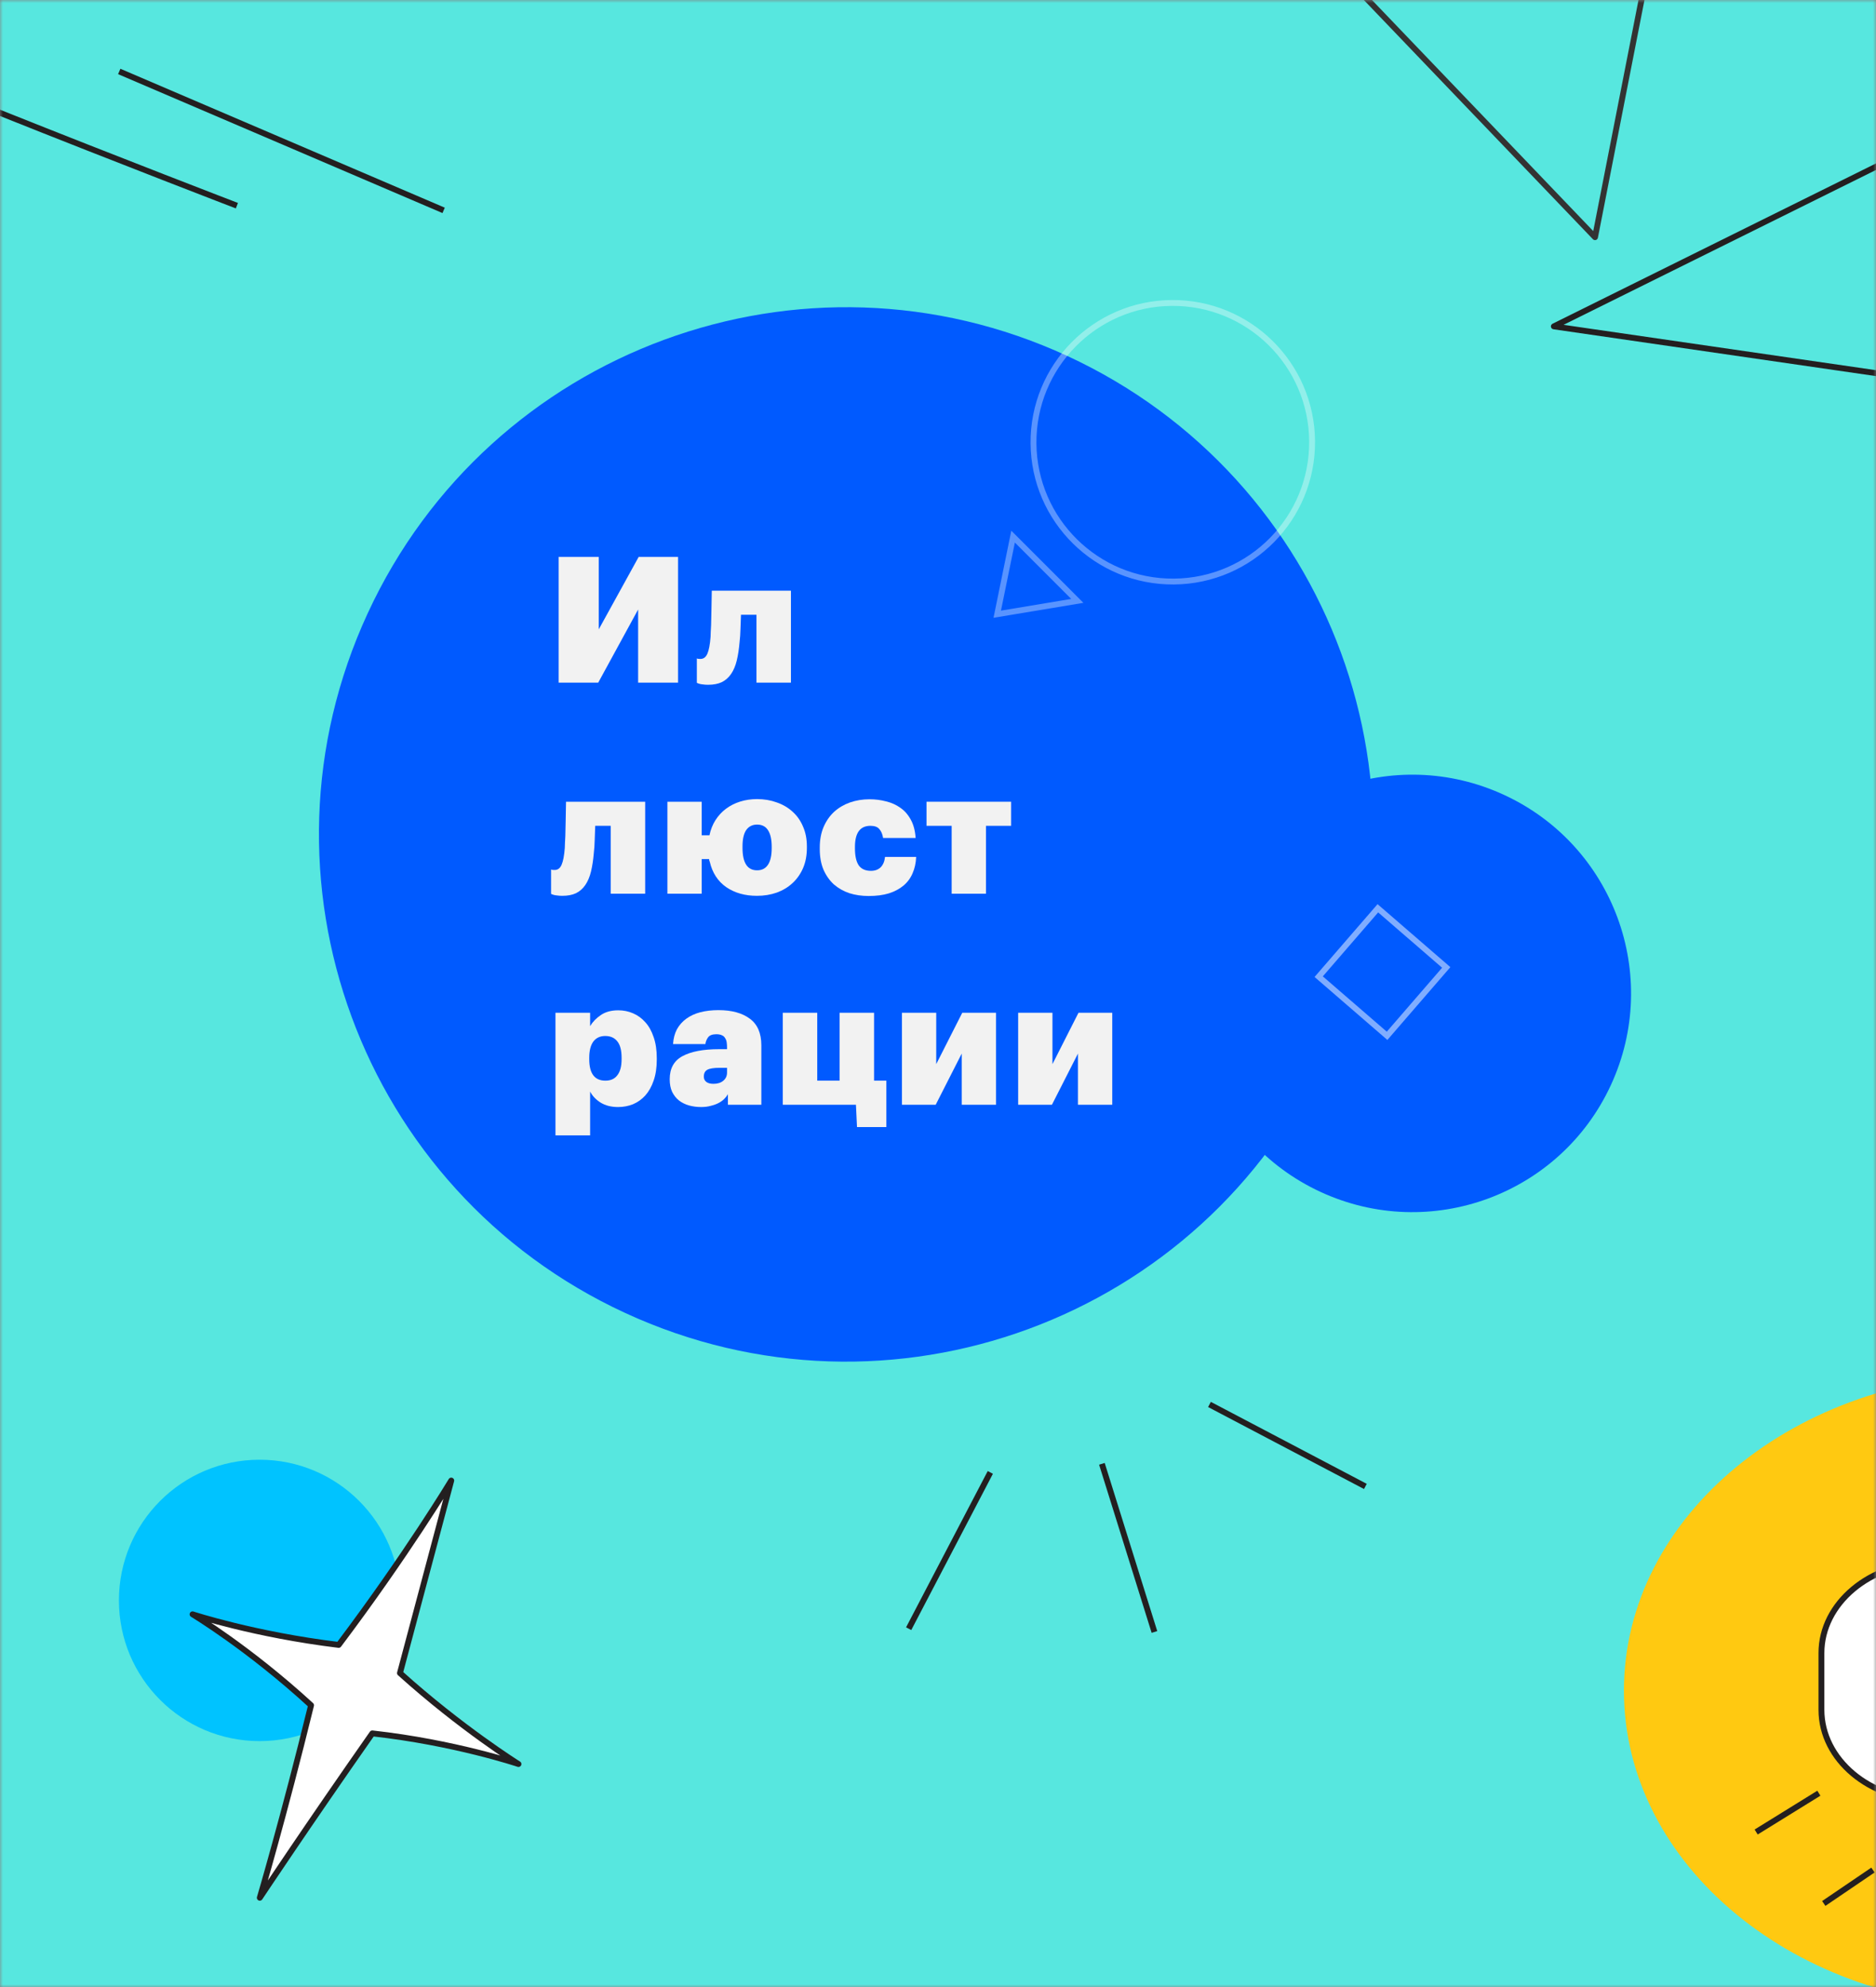 <svg width="320" height="339" viewBox="0 0 320 339" fill="none" xmlns="http://www.w3.org/2000/svg">
<rect x="0" y="0" width="320" height="339" fill="#808080" stroke="none"/>
<mask id="mask0" mask-type="alpha" maskUnits="userSpaceOnUse" x="0" y="0" width="320" height="339">
<path fill-rule="evenodd" clip-rule="evenodd" d="M0 0H320V339H0V0Z" fill="#57E7DF"/>
</mask>
<g mask="url(#mask0)">
<path fill-rule="evenodd" clip-rule="evenodd" d="M0 0H320V339H0V0Z" fill="#57E7DF"/>
<path fill-rule="evenodd" clip-rule="evenodd" d="M106.618 223.956C151.694 244.789 205.124 225.135 225.956 180.058C246.788 134.982 227.134 81.552 182.058 60.72C136.982 39.888 83.552 59.542 62.72 104.618C41.888 149.695 61.541 203.124 106.618 223.956Z" fill="#005AFF"/>
<path fill-rule="evenodd" clip-rule="evenodd" d="M225.258 203.32C243.96 211.963 266.128 203.809 274.771 185.107C283.414 166.405 275.26 144.237 256.558 135.594C237.856 126.951 215.688 135.105 207.045 153.807C198.402 172.509 206.556 194.677 225.258 203.32Z" fill="#005AFF"/>
<path d="M95.29 116.45V95H102.13V107.36L108.94 95H115.66V116.45H108.85V103.97L102.04 116.45H95.29Z" fill="#F2F2F2"/>
<path d="M126.155 109.52C126.055 110.7 125.895 111.75 125.675 112.67C125.455 113.57 125.135 114.33 124.715 114.95C124.295 115.57 123.765 116.04 123.125 116.36C122.485 116.66 121.705 116.81 120.785 116.81C120.445 116.81 120.155 116.79 119.915 116.75C119.695 116.73 119.505 116.7 119.345 116.66C119.145 116.6 118.985 116.54 118.865 116.48V112.31C118.885 112.33 118.935 112.35 119.015 112.37C119.075 112.39 119.235 112.4 119.495 112.4C120.015 112.4 120.405 112.1 120.665 111.5C120.925 110.9 121.105 109.95 121.205 108.65C121.225 108.41 121.235 108.12 121.235 107.78C121.255 107.42 121.275 107.04 121.295 106.64C121.315 106.22 121.325 105.79 121.325 105.35C121.345 104.89 121.355 104.44 121.355 104C121.375 102.98 121.395 101.9 121.415 100.76H134.915V116.45H129.035V104.87H126.395C126.375 105.73 126.345 106.55 126.305 107.33C126.285 108.11 126.235 108.84 126.155 109.52Z" fill="#F2F2F2"/>
<path d="M101.29 145.52C101.19 146.7 101.03 147.75 100.81 148.67C100.59 149.57 100.27 150.33 99.85 150.95C99.43 151.57 98.9 152.04 98.26 152.36C97.62 152.66 96.84 152.81 95.92 152.81C95.58 152.81 95.29 152.79 95.05 152.75C94.83 152.73 94.64 152.7 94.48 152.66C94.28 152.6 94.12 152.54 94 152.48V148.31C94.02 148.33 94.07 148.35 94.15 148.37C94.21 148.39 94.37 148.4 94.63 148.4C95.15 148.4 95.54 148.1 95.8 147.5C96.06 146.9 96.24 145.95 96.34 144.65C96.36 144.41 96.37 144.12 96.37 143.78C96.39 143.42 96.41 143.04 96.43 142.64C96.45 142.22 96.46 141.79 96.46 141.35C96.48 140.89 96.49 140.44 96.49 140C96.51 138.98 96.53 137.9 96.55 136.76H110.05V152.45H104.17V140.87H101.53C101.51 141.73 101.48 142.55 101.44 143.33C101.42 144.11 101.37 144.84 101.29 145.52Z" fill="#F2F2F2"/>
<path d="M129.114 152.81C127.074 152.81 125.334 152.32 123.894 151.34C122.454 150.34 121.514 148.9 121.074 147.02C121.034 146.94 121.004 146.86 120.984 146.78C120.984 146.7 120.974 146.62 120.954 146.54H119.694V152.45H113.844V136.76H119.694V142.49H121.014C121.214 141.53 121.554 140.67 122.034 139.91C122.534 139.13 123.134 138.48 123.834 137.96C124.554 137.42 125.364 137.01 126.264 136.73C127.164 136.45 128.124 136.31 129.144 136.31C130.344 136.31 131.464 136.5 132.504 136.88C133.544 137.24 134.444 137.77 135.204 138.47C135.964 139.15 136.554 139.99 136.974 140.99C137.414 141.99 137.634 143.12 137.634 144.38V144.62C137.634 145.92 137.414 147.08 136.974 148.1C136.534 149.1 135.934 149.95 135.174 150.65C134.414 151.35 133.514 151.89 132.474 152.27C131.434 152.63 130.314 152.81 129.114 152.81ZM129.144 148.46C129.964 148.46 130.584 148.14 131.004 147.5C131.424 146.86 131.634 145.92 131.634 144.68V144.44C131.634 143.2 131.424 142.26 131.004 141.62C130.604 140.98 129.984 140.66 129.144 140.66C128.344 140.66 127.724 140.97 127.284 141.59C126.864 142.21 126.654 143.14 126.654 144.38V144.62C126.654 147.18 127.484 148.46 129.144 148.46Z" fill="#F2F2F2"/>
<path d="M148.173 152.84C146.993 152.84 145.893 152.68 144.873 152.36C143.873 152.02 142.993 151.52 142.233 150.86C141.493 150.18 140.903 149.34 140.463 148.34C140.043 147.34 139.833 146.17 139.833 144.83V144.59C139.833 143.25 140.053 142.07 140.493 141.05C140.933 140.03 141.533 139.17 142.293 138.47C143.073 137.77 143.973 137.24 144.993 136.88C146.033 136.52 147.143 136.34 148.323 136.34C149.303 136.34 150.243 136.46 151.143 136.7C152.063 136.92 152.883 137.29 153.603 137.81C154.323 138.31 154.913 138.99 155.373 139.85C155.833 140.69 156.103 141.72 156.183 142.94H150.633C150.533 142.3 150.323 141.8 150.003 141.44C149.703 141.06 149.193 140.87 148.473 140.87C146.713 140.87 145.833 142.07 145.833 144.47V144.71C145.833 145.99 146.043 146.95 146.463 147.59C146.903 148.23 147.603 148.55 148.563 148.55C149.243 148.55 149.793 148.35 150.213 147.95C150.633 147.53 150.883 146.94 150.963 146.18H156.273C156.233 147.2 156.033 148.12 155.673 148.94C155.333 149.76 154.823 150.46 154.143 151.04C153.463 151.62 152.623 152.07 151.623 152.39C150.643 152.69 149.493 152.84 148.173 152.84Z" fill="#F2F2F2"/>
<path d="M172.472 140.87H168.182V152.45H162.332V140.87H158.042V136.76H172.472V140.87Z" fill="#F2F2F2"/>
<path d="M94.75 172.76H100.66V175.04C101.1 174.3 101.71 173.67 102.49 173.15C103.27 172.61 104.26 172.34 105.46 172.34C106.36 172.34 107.2 172.51 107.98 172.85C108.78 173.19 109.48 173.7 110.08 174.38C110.68 175.04 111.15 175.88 111.49 176.9C111.85 177.92 112.03 179.12 112.03 180.5V180.74C112.03 182.12 111.85 183.32 111.49 184.34C111.15 185.34 110.68 186.18 110.08 186.86C109.48 187.52 108.78 188.02 107.98 188.36C107.18 188.68 106.33 188.84 105.43 188.84C104.27 188.84 103.28 188.59 102.46 188.09C101.66 187.59 101.06 186.96 100.66 186.2V193.67H94.75V172.76ZM103.27 184.34C104.17 184.34 104.85 184.03 105.31 183.41C105.79 182.79 106.03 181.88 106.03 180.68V180.44C106.03 179.18 105.79 178.25 105.31 177.65C104.83 177.03 104.14 176.72 103.24 176.72C102.36 176.72 101.68 177.04 101.2 177.68C100.74 178.32 100.51 179.24 100.51 180.44V180.68C100.51 183.12 101.43 184.34 103.27 184.34Z" fill="#F2F2F2"/>
<path d="M119.575 188.84C118.875 188.84 118.195 188.75 117.535 188.57C116.895 188.39 116.325 188.11 115.825 187.73C115.345 187.35 114.955 186.86 114.655 186.26C114.375 185.66 114.235 184.94 114.235 184.1C114.235 182.26 114.955 180.95 116.395 180.17C117.855 179.37 119.945 178.97 122.665 178.97H124.015V178.7C124.015 178.38 123.995 178.08 123.955 177.8C123.915 177.52 123.825 177.28 123.685 177.08C123.565 176.86 123.385 176.7 123.145 176.6C122.905 176.48 122.585 176.42 122.185 176.42C121.505 176.42 121.035 176.6 120.775 176.96C120.515 177.32 120.365 177.7 120.325 178.1H114.805C114.865 177.14 115.085 176.3 115.465 175.58C115.865 174.86 116.395 174.26 117.055 173.78C117.735 173.28 118.535 172.91 119.455 172.67C120.395 172.43 121.425 172.31 122.545 172.31C124.825 172.31 126.615 172.8 127.915 173.78C129.215 174.74 129.865 176.25 129.865 178.31V188.45H124.165V186.65C124.005 186.93 123.795 187.2 123.535 187.46C123.275 187.72 122.955 187.95 122.575 188.15C122.195 188.35 121.755 188.51 121.255 188.63C120.775 188.77 120.215 188.84 119.575 188.84ZM121.705 184.88C122.385 184.88 122.935 184.71 123.355 184.37C123.795 184.01 124.015 183.54 124.015 182.96V182.15H122.755C121.755 182.15 121.055 182.26 120.655 182.48C120.255 182.7 120.055 183.09 120.055 183.65C120.055 184.03 120.195 184.33 120.475 184.55C120.755 184.77 121.165 184.88 121.705 184.88Z" fill="#F2F2F2"/>
<path d="M146.183 192.26L146.003 188.45H133.523V172.76H139.403V184.34H143.213V172.76H149.093V184.34H151.193V192.26H146.183Z" fill="#F2F2F2"/>
<path d="M153.847 188.45V172.76H159.697V181.52L164.137 172.76H169.897V188.45H164.047V179.72L159.607 188.45H153.847Z" fill="#F2F2F2"/>
<path d="M173.673 188.45V172.76H179.523V181.52L183.963 172.76H189.723V188.45H183.873V179.72L179.433 188.45H173.673Z" fill="#F2F2F2"/>
<path opacity="0.7" fill-rule="evenodd" clip-rule="evenodd" d="M183.762 102.499L170.105 104.773L172.808 91.538L183.762 102.499Z" stroke="white" stroke-opacity="0.5"/>
<path opacity="0.7" fill-rule="evenodd" clip-rule="evenodd" d="M200.239 99.201C213.362 99.097 223.916 88.374 223.812 75.251C223.708 62.128 212.985 51.574 199.862 51.678C186.739 51.782 176.185 62.505 176.289 75.627C176.393 88.751 187.116 99.305 200.239 99.201Z" stroke="white" stroke-opacity="0.5"/>
<path fill-rule="evenodd" clip-rule="evenodd" d="M246.692 165.026L236.602 176.692L224.936 166.602L235.027 154.936L246.692 165.026Z" stroke="white" stroke-opacity="0.5"/>
<path d="M187.957 249.699L196.919 278.382" stroke="#231F20" stroke-linejoin="round"/>
<path d="M206.306 239.572L232.899 253.556" stroke="#231F20" stroke-linejoin="round"/>
<path d="M168.925 251.166L154.997 277.824" stroke="#231F20" stroke-linejoin="round"/>
<path fill-rule="evenodd" clip-rule="evenodd" d="M329.148 64.982L265.049 55.672L328.96 23.992L329.148 64.982Z" stroke="#231F20" stroke-linejoin="round"/>
<path fill-rule="evenodd" clip-rule="evenodd" d="M272.072 40.458L222.395 -11.42L286.505 -33.202L272.072 40.458Z" stroke="#333333" stroke-linejoin="round"/>
<path fill-rule="evenodd" clip-rule="evenodd" d="M44.285 297C57.54 297 68.285 286.255 68.285 273C68.285 259.745 57.54 249 44.285 249C31.03 249 20.285 259.745 20.285 273C20.285 286.255 31.03 297 44.285 297Z" fill="#00C3FF"/>
<path fill-rule="evenodd" clip-rule="evenodd" d="M63.505 295.682C77.502 297.229 88.438 300.91 88.438 300.91C88.438 300.91 78.63 294.778 68.223 285.393C73.154 266.904 76.971 252.558 76.971 252.558C76.971 252.558 69.384 265.173 57.772 280.59C43.466 278.857 32.847 275.37 32.847 275.37C32.847 275.37 42.43 281.12 53.062 290.887C48.404 309.898 44.314 323.722 44.314 323.722C44.314 323.722 52.537 311.338 63.505 295.682Z" fill="white" stroke="#231F20" stroke-linejoin="round"/>
<path fill-rule="evenodd" clip-rule="evenodd" d="M342.5 342.357C378.675 342.357 408 318.195 408 288.389C408 258.583 378.675 234.421 342.5 234.421C306.325 234.421 277 258.583 277 288.389C277 318.195 306.325 342.357 342.5 342.357Z" fill="#FFC911"/>
<path fill-rule="evenodd" clip-rule="evenodd" d="M353.842 266.565H329.026C318.964 266.565 310.692 273.512 310.692 281.966V291.665C310.692 300.152 318.925 307.066 329.026 307.066H353.842C363.904 307.066 372.176 300.119 372.176 291.665V281.966C372.136 273.479 363.904 266.565 353.842 266.565ZM360.443 290.355C360.443 294.582 356.307 298.055 351.296 298.055H331.571C326.52 298.055 322.424 294.582 322.424 290.355V283.245C322.424 278.723 325.963 275.544 331.571 275.544H351.296C356.904 275.544 360.443 278.723 360.443 283.245V290.355Z" fill="white"/>
<path d="M372.176 281.966H372.676L372.676 281.964L372.176 281.966ZM353.842 266.065H329.026V267.065H353.842V266.065ZM329.026 266.065C318.773 266.065 310.192 273.158 310.192 281.966H311.192C311.192 273.866 319.155 267.065 329.026 267.065V266.065ZM310.192 281.966V291.665H311.192V281.966H310.192ZM310.192 291.665C310.192 300.506 318.734 307.566 329.026 307.566V306.566C319.116 306.566 311.192 299.798 311.192 291.665H310.192ZM329.026 307.566H353.842V306.566H329.026V307.566ZM353.842 307.566C364.095 307.566 372.676 300.474 372.676 291.665H371.676C371.676 299.765 363.713 306.566 353.842 306.566V307.566ZM372.676 291.665V281.966H371.676V291.665H372.676ZM372.676 281.964C372.634 273.126 364.096 266.065 353.842 266.065V267.065C363.711 267.065 371.638 273.833 371.676 281.969L372.676 281.964ZM359.943 290.355C359.943 294.228 356.116 297.555 351.296 297.555V298.555C356.499 298.555 360.943 294.936 360.943 290.355H359.943ZM351.296 297.555H331.571V298.555H351.296V297.555ZM331.571 297.555C326.713 297.555 322.924 294.23 322.924 290.355H321.924C321.924 294.934 326.327 298.555 331.571 298.555V297.555ZM322.924 290.355V283.245H321.924V290.355H322.924ZM322.924 283.245C322.924 281.123 323.75 279.339 325.22 278.078C326.696 276.812 328.859 276.044 331.571 276.044V275.044C328.675 275.044 326.264 275.865 324.569 277.319C322.868 278.778 321.924 280.844 321.924 283.245H322.924ZM331.571 276.044H351.296V275.044H331.571V276.044ZM351.296 276.044C354.008 276.044 356.171 276.812 357.647 278.078C359.117 279.339 359.943 281.123 359.943 283.245H360.943C360.943 280.844 360 278.778 358.298 277.319C356.603 275.865 354.192 275.044 351.296 275.044V276.044ZM359.943 283.245V290.355H360.943V283.245H359.943Z" fill="#231F20"/>
<path d="M299.557 312.506L310.255 305.887" stroke="#231F20" stroke-linejoin="round"/>
<path d="M311.09 324.695L319.482 318.993" stroke="#231F20" stroke-linejoin="round"/>
<path d="M-42 0.854C-39.938 4.239 40.407 35.085 40.407 35.085" stroke="#231F20" stroke-linejoin="round"/>
<path d="M20.34 12.19L75.674 35.886" stroke="#231F20" stroke-linejoin="round"/>
</g>
</svg>

